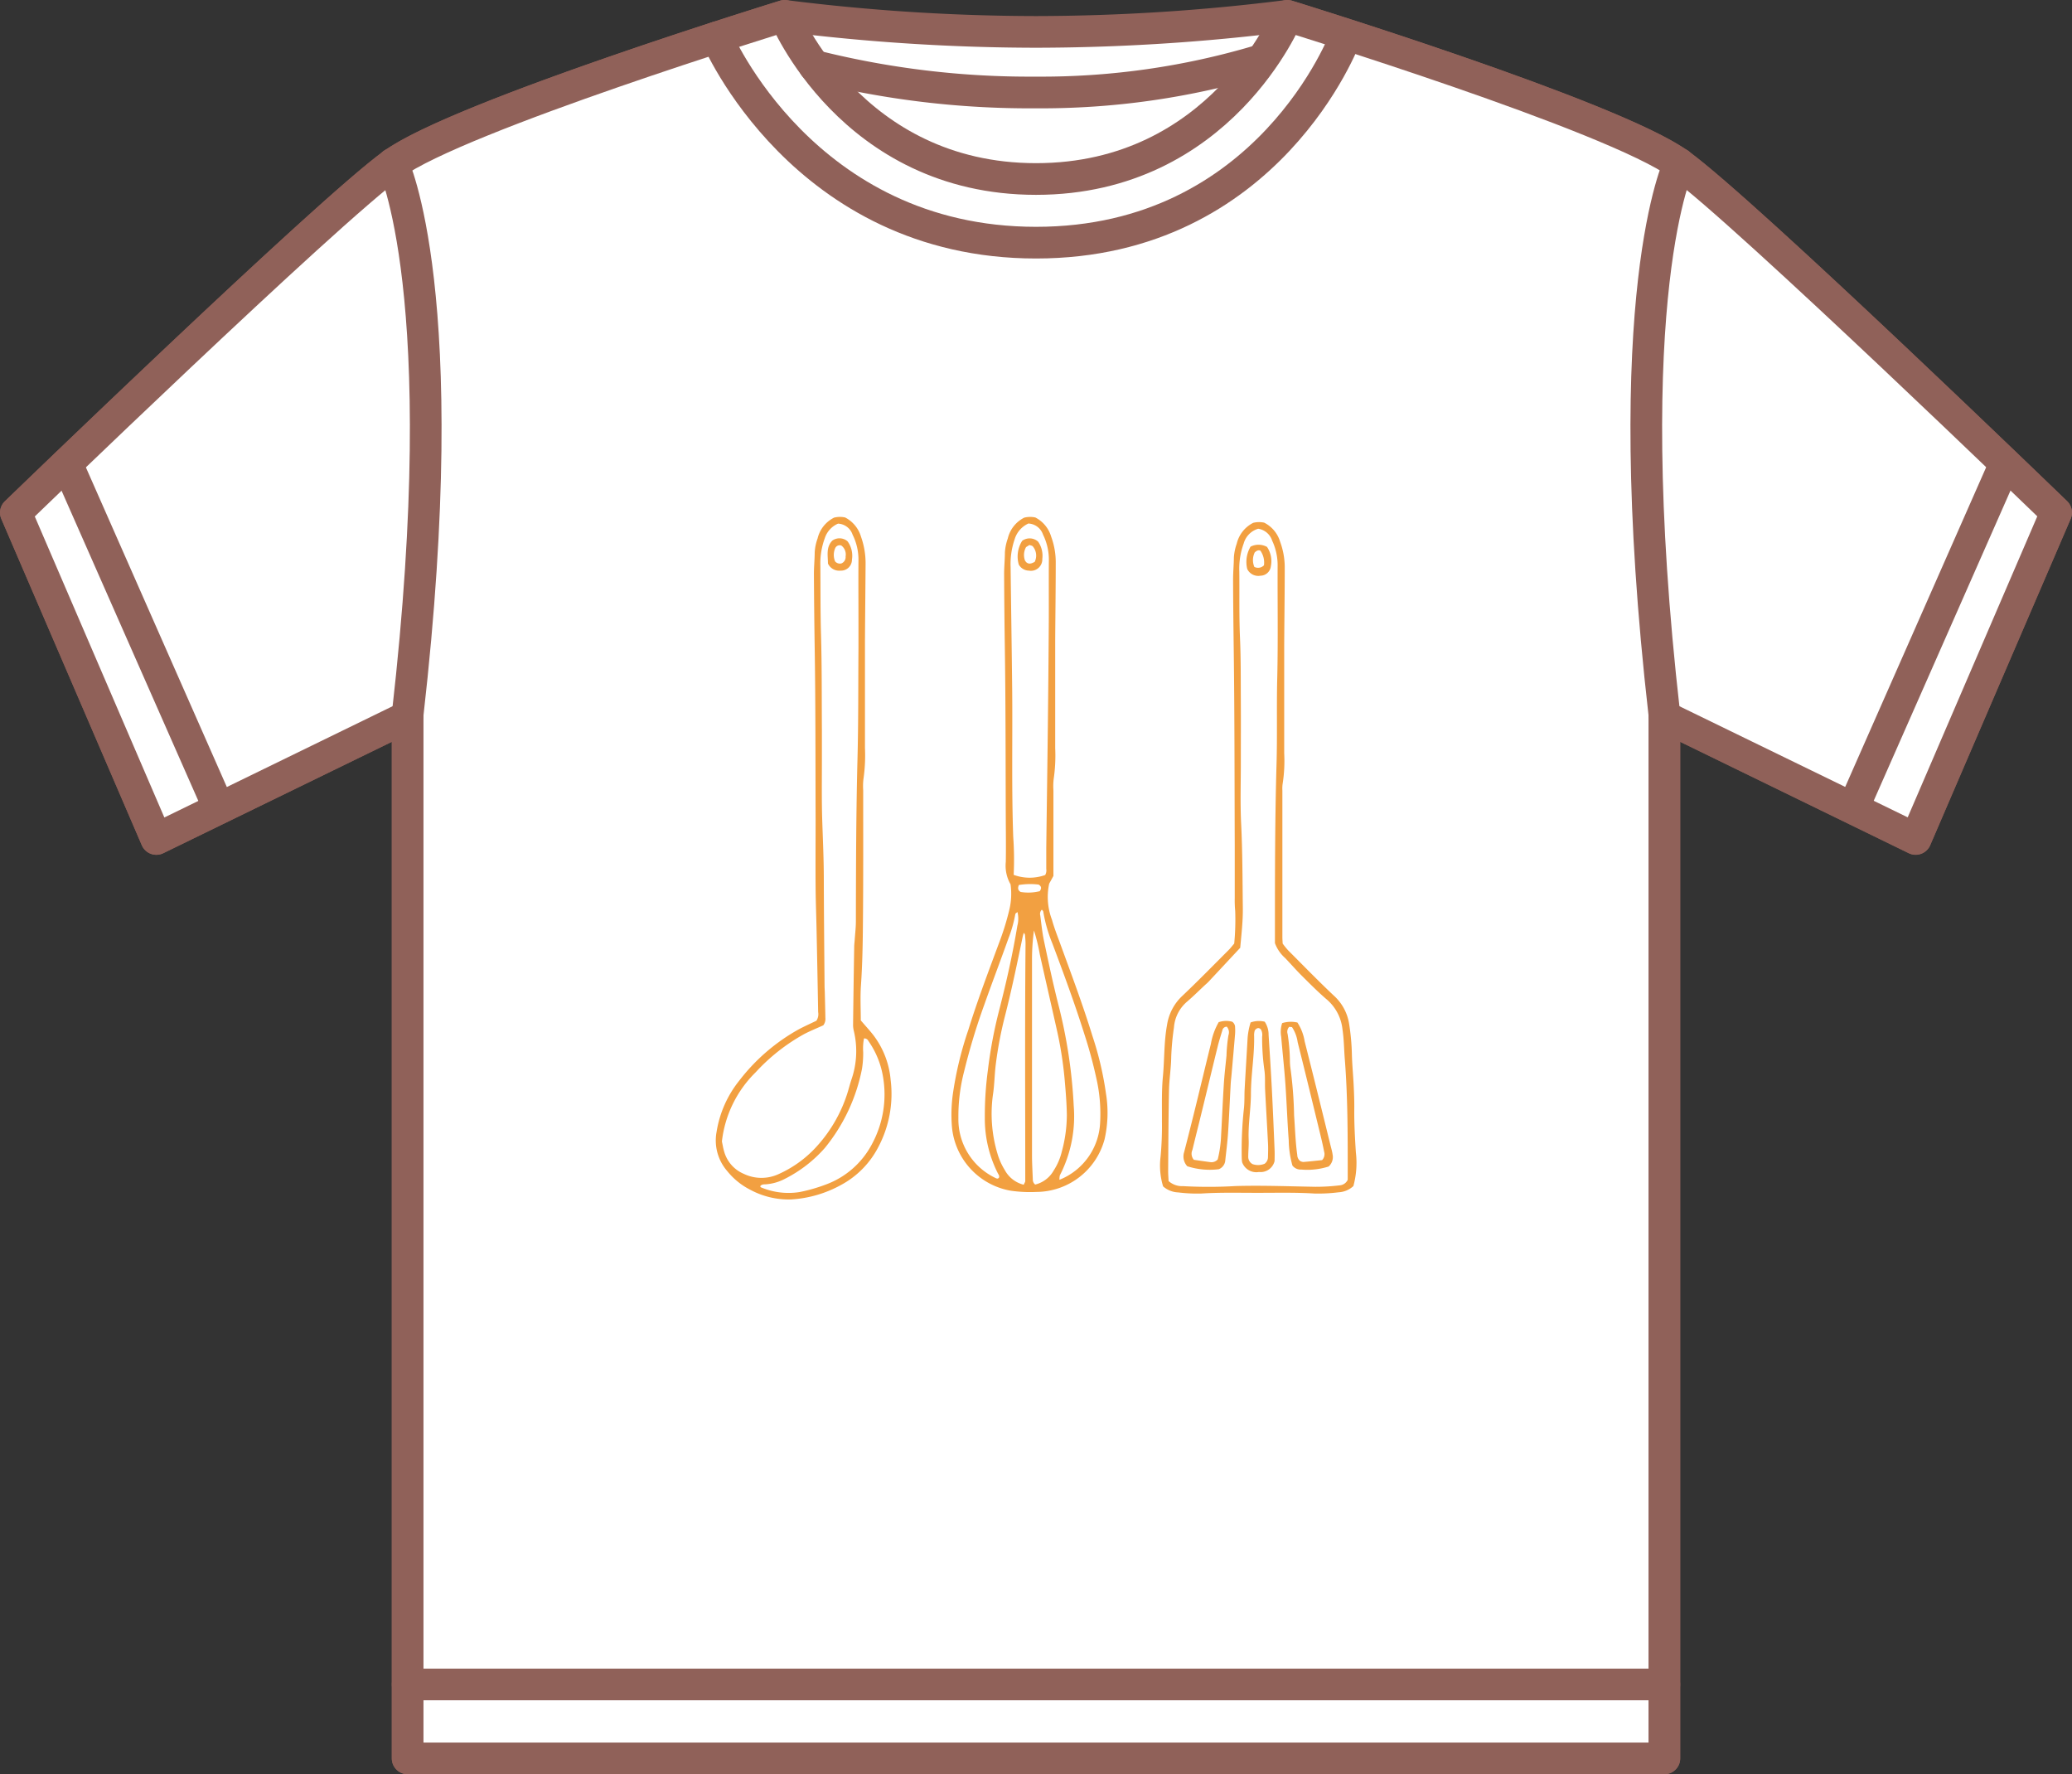 <svg xmlns="http://www.w3.org/2000/svg" width="130.824" height="112" viewBox="0 0 130.824 112"><rect x="0" y="0" width="130.824" height="112" fill="#333333" stroke="none"/><g id="&#x30B0;&#x30EB;&#x30FC;&#x30D7;_161" data-name="&#x30B0;&#x30EB;&#x30FC;&#x30D7; 161" transform="translate(-1009.588 -5453.05)"><g id="&#x30AF;&#x30EB;&#x30FC;&#x30CD;&#x30C3;&#x30AF;" transform="translate(1008.018 5451.48)"><g id="&#x30B0;&#x30EB;&#x30FC;&#x30D7;_84" data-name="&#x30B0;&#x30EB;&#x30FC;&#x30D7; 84" transform="translate(2.57 2.57)"><path id="&#x30D1;&#x30B9;_214" data-name="&#x30D1;&#x30B9; 214" d="M82.852,2.57s20.537,6.32,24.738,9.362,23.8,22,23.8,22l-8.869,20.6L106.656,46.8V112.57H27.308V46.8L11.439,54.527,2.57,33.931s19.6-18.958,23.8-22S51.112,2.57,51.112,2.57A127.957,127.957,0,0,0,66.981,3.584,127.957,127.957,0,0,0,82.851,2.57Z" transform="translate(-2.57 -2.57)" fill="#fff" stroke="#906159" stroke-linecap="round" stroke-linejoin="round" stroke-width="2"></path><path id="&#x30D1;&#x30B9;_215" data-name="&#x30D1;&#x30B9; 215" d="M106.656,112.57V46.8l15.869,7.723,8.869-20.6s-19.6-18.958-23.8-22S82.852,2.57,82.852,2.57s-4.2,10.3-15.869,10.3S51.112,2.57,51.112,2.57,30.575,8.89,26.374,11.932s-23.8,22-23.8,22l8.869,20.6L27.308,46.8V112.57Z" transform="translate(-2.57 -2.57)" fill="#fff" stroke="#906159" stroke-linecap="round" stroke-linejoin="round" stroke-width="2"></path><path id="&#x30D1;&#x30B9;_216" data-name="&#x30D1;&#x30B9; 216" d="M311.14,12.04S316.594,25,331.3,25,350.824,12.04,350.824,12.04" transform="translate(-266.886 -10.682)" fill="none" stroke="#906159" stroke-linecap="round" stroke-linejoin="round" stroke-width="2"></path><line id="&#x7DDA;_5" data-name="&#x7DDA; 5" x2="9.579" y2="21.722" transform="translate(3.23 28.275)" fill="#fff" stroke="#906159" stroke-linecap="round" stroke-linejoin="round" stroke-width="2"></line><line id="&#x7DDA;_6" data-name="&#x7DDA; 6" x1="9.58" y2="21.722" transform="translate(116.014 28.275)" fill="#fff" stroke="#906159" stroke-linecap="round" stroke-linejoin="round" stroke-width="2"></line><line id="&#x7DDA;_7" data-name="&#x7DDA; 7" x2="79.348" transform="translate(24.738 105.333)" fill="#fff" stroke="#906159" stroke-linecap="round" stroke-linejoin="round" stroke-width="2"></line><path id="&#x30D1;&#x30B9;_217" data-name="&#x30D1;&#x30B9; 217" d="M168.55,67.66s3.967,8.168.934,34.773" transform="translate(-144.746 -58.325)" fill="#fff" stroke="#906159" stroke-linecap="round" stroke-linejoin="round" stroke-width="2"></path><path id="&#x30D1;&#x30B9;_218" data-name="&#x30D1;&#x30B9; 218" d="M722.441,67.66s-3.967,8.168-.934,34.773" transform="translate(-617.42 -58.325)" fill="#fff" stroke="#906159" stroke-linecap="round" stroke-linejoin="round" stroke-width="2"></path><path id="&#x30D1;&#x30B9;_219" data-name="&#x30D1;&#x30B9; 219" d="M354.1,22.5a55.718,55.718,0,0,0,14,1.679,48.1,48.1,0,0,0,14.16-2.025" transform="translate(-303.685 -19.342)" fill="#fff" stroke="#906159" stroke-linecap="round" stroke-linejoin="round" stroke-width="2"></path></g></g><g id="&#x30EC;&#x30A4;&#x30E4;&#x30FC;_1" data-name="&#x30EC;&#x30A4;&#x30E4;&#x30FC; 1" transform="translate(1054.778 5485.679)"><g id="&#x30B0;&#x30EB;&#x30FC;&#x30D7;_114" data-name="&#x30B0;&#x30EB;&#x30FC;&#x30D7; 114" transform="translate(0.005 0.001)"><g id="&#x30B0;&#x30EB;&#x30FC;&#x30D7;_111" data-name="&#x30B0;&#x30EB;&#x30FC;&#x30D7; 111" transform="translate(14.87 0.002)"><path id="&#x30D1;&#x30B9;_355" data-name="&#x30D1;&#x30B9; 355" d="M98.054,22.674c-.11.2-.2.365-.268.489a4.012,4.012,0,0,0,.175,2.271c.135.493.323.974.5,1.456.713,1.954,1.445,3.9,2.058,5.891a20.564,20.564,0,0,1,.852,3.622,7.542,7.542,0,0,1-.089,2.9,4.484,4.484,0,0,1-4.3,3.318,8.564,8.564,0,0,1-1.615-.076,4.5,4.5,0,0,1-3.722-4.052,9.441,9.441,0,0,1,.055-2.019,22.237,22.237,0,0,1,.984-4.089c.6-1.935,1.325-3.829,2.029-5.73a16.3,16.3,0,0,0,.541-1.781,4.316,4.316,0,0,0,.093-1.672,2.35,2.35,0,0,1-.3-1.411c.016-.838.006-1.677,0-2.515-.015-3.7-.006-7.409-.062-11.113q-.034-2.269-.044-4.54c0-.459.047-.917.05-1.377a3.146,3.146,0,0,1,.18-.868A1.981,1.981,0,0,1,96.211.056a1.54,1.54,0,0,1,.7-.011,1.989,1.989,0,0,1,1,1.208A4.669,4.669,0,0,1,98.2,2.839c0,1.649-.023,3.3-.034,4.948,0,.216,0,.433,0,.649q0,3.083,0,6.165a10.231,10.231,0,0,1-.094,1.942,3.891,3.891,0,0,0-.018.729v5.406ZM96.456.435a1.6,1.6,0,0,0-.852.992,4.816,4.816,0,0,0-.253,1.755c.031,2.594.073,5.187.1,7.781.028,3.081-.044,6.162.065,9.242a20.137,20.137,0,0,1,.028,2.4,2.922,2.922,0,0,0,1.99.011.6.6,0,0,0,.068-.388c0-.432,0-.865,0-1.3.032-2.566.071-5.133.1-7.7q.037-3.161.058-6.323c.01-1.406-.006-2.812.007-4.217a3.582,3.582,0,0,0-.37-1.562,1.024,1.024,0,0,0-.943-.7ZM96.9,42.156a1.837,1.837,0,0,0,1.172-.89,3.8,3.8,0,0,0,.51-1.187,8.913,8.913,0,0,0,.32-2.318c-.01-.675-.062-1.346-.12-2.018a24.1,24.1,0,0,0-.477-3.2c-.367-1.633-.74-3.265-1.107-4.9a11.767,11.767,0,0,0-.373-1.528,13.7,13.7,0,0,0-.123,1.855q0,6.163,0,12.326c0,.513.032,1.026.05,1.539a.4.4,0,0,0,.144.315Zm-.718,0c.054-.119.094-.166.094-.213,0-4.993-.029-9.985.018-14.979,0-.188-.018-.377-.034-.565,0-.042-.042-.081-.075-.141-.028.094-.054.169-.07.245-.351,1.69-.7,3.38-1.13,5.053a24.567,24.567,0,0,0-.571,3.019c-.081.644-.081,1.294-.182,1.932A8.758,8.758,0,0,0,94.52,40.2a4.1,4.1,0,0,0,.459,1.031,1.861,1.861,0,0,0,1.206.937Zm2.25-.3A4.08,4.08,0,0,0,101,38.3a10.055,10.055,0,0,0-.245-2.894,28.317,28.317,0,0,0-.743-2.734c-.607-1.932-1.31-3.831-2.021-5.727a9.385,9.385,0,0,1-.578-2.019c-.006-.044-.057-.081-.089-.125a.372.372,0,0,0-.1.372c.071.534.122,1.073.234,1.6.286,1.346.57,2.693.909,4.026a32.083,32.083,0,0,1,.969,6.388,8.148,8.148,0,0,1-.877,4.389,1.142,1.142,0,0,0-.024.281ZM95.783,24.952c-.068.062-.128.088-.133.123a8.277,8.277,0,0,1-.44,1.554c-.5,1.4-1.029,2.784-1.524,4.183a40.875,40.875,0,0,0-1.265,4.18,11.269,11.269,0,0,0-.367,2.963,4.1,4.1,0,0,0,2.339,3.784c.067.034.151.073.219-.013.054-.115-.023-.2-.071-.291a7.624,7.624,0,0,1-.818-3.513,21.351,21.351,0,0,1,.193-2.984,28.771,28.771,0,0,1,.719-3.812c.448-1.75.847-3.513,1.14-5.3a1.766,1.766,0,0,0,.008-.878Zm.089-1.708c-.084.221-.055.339.112.44a2.97,2.97,0,0,0,1.208-.049c.109-.166.13-.286-.07-.416a4.4,4.4,0,0,0-1.248.026Z" transform="translate(-91.607 -0.011)" fill="#f2a041"></path><path id="&#x30D1;&#x30B9;_356" data-name="&#x30D1;&#x30B9; 356" d="M117.746,8.5a.8.8,0,0,1,1.006.055,1.561,1.561,0,0,1,.263,1.086.721.721,0,0,1-.847.743A.748.748,0,0,1,117.53,10,1.842,1.842,0,0,1,117.746,8.5Zm.248.391a1.01,1.01,0,0,0-.073.852.563.563,0,0,0,.1.127c.143.107.291.086.515-.042a.9.9,0,0,0-.122-.976c-.045-.052-.141-.058-.213-.086l-.2.125Z" transform="translate(-113.27 -6.994)" fill="#f2a041"></path></g><g id="&#x30B0;&#x30EB;&#x30FC;&#x30D7;_112" data-name="&#x30B0;&#x30EB;&#x30FC;&#x30D7; 112" transform="translate(0 0)"><path id="&#x30D1;&#x30B9;_357" data-name="&#x30D1;&#x30B9; 357" d="M9.16,31.784c.3.354.56.631.792.929a5.431,5.431,0,0,1,1.093,2.834,7.163,7.163,0,0,1-.782,4.239,5.671,5.671,0,0,1-2.357,2.39,7.421,7.421,0,0,1-3.167.912,5.137,5.137,0,0,1-2.573-.62A4.443,4.443,0,0,1,.73,41.3a2.947,2.947,0,0,1-.675-2.484,6.894,6.894,0,0,1,1.427-3.224,12.2,12.2,0,0,1,3.786-3.258c.359-.188.729-.354,1.089-.528a.745.745,0,0,0,.11-.547q-.044-2.593-.1-5.188c-.018-.891-.054-1.782-.06-2.675-.011-1.406,0-2.812,0-4.219-.013-3.677,0-7.355-.06-11.031Q6.212,5.877,6.2,3.606c0-.459.047-.917.05-1.377a3.091,3.091,0,0,1,.182-.868A1.979,1.979,0,0,1,7.477.045,1.536,1.536,0,0,1,8.171.037a2,2,0,0,1,1,1.209,4.987,4.987,0,0,1,.291,1.748c-.011,1.622-.029,3.243-.039,4.865,0,.838,0,1.677,0,2.515q0,2.109,0,4.219a10.349,10.349,0,0,1-.094,1.94,3.891,3.891,0,0,0-.018.729c0,2.73.01,5.463-.015,8.193-.011,1.377-.031,2.755-.127,4.131-.05.726-.01,1.456-.01,2.195ZM7.722.426a1.506,1.506,0,0,0-.834.916,4.621,4.621,0,0,0-.281,1.75c.011,1.459,0,2.919.042,4.378.057,2,.041,4,.055,6,0,.622,0,1.243,0,1.865,0,1.271-.019,2.542.021,3.812.041,1.242.1,2.484.1,3.726.006,2.243.029,4.487.047,6.73,0,.135.011.269.015.4.013.541.028,1.08.037,1.62a.673.673,0,0,1-.131.472c-.4.183-.828.352-1.23.565a12.111,12.111,0,0,0-3.041,2.4A7.256,7.256,0,0,0,.391,39.427c.044.2.076.417.138.623a2.157,2.157,0,0,0,1.239,1.419,2.576,2.576,0,0,0,2.2.019A7.2,7.2,0,0,0,6.322,39.8a9.055,9.055,0,0,0,2.034-3.56c.068-.234.13-.469.206-.7a5.473,5.473,0,0,0,.153-3.11,1.573,1.573,0,0,1-.042-.4q.029-2.433.07-4.864c0-.162.023-.323.034-.485.026-.377.071-.753.073-1.13.006-3.406.013-6.81.1-10.216.062-2.351.045-4.7.063-7.053q0-.731,0-1.459c0-1.378-.01-2.758,0-4.136a3.531,3.531,0,0,0-.37-1.562,1.02,1.02,0,0,0-.935-.7ZM2.81,42.253c.013.024.021.06.041.067a4.467,4.467,0,0,0,2.448.3A10.566,10.566,0,0,0,7,42.128,5.384,5.384,0,0,0,9.856,39.61a6.592,6.592,0,0,0,.7-4.305,5.466,5.466,0,0,0-.916-2.221.276.276,0,0,0-.279-.161,3.36,3.36,0,0,0-.05.868,6.214,6.214,0,0,1-.075,1.047,11.318,11.318,0,0,1-2.347,5A8.4,8.4,0,0,1,4.339,41.8a3.024,3.024,0,0,1-1.161.33c-.13.008-.274-.008-.367.12Z" transform="translate(-0.005 -0.001)" fill="#f2a041"></path><path id="&#x30D1;&#x30B9;_358" data-name="&#x30D1;&#x30B9; 358" d="M43.509,9.914c0-.5-.135-1.021.274-1.446a.78.78,0,0,1,.964.044,1.544,1.544,0,0,1,.278,1.151.693.693,0,0,1-.727.7A.781.781,0,0,1,43.509,9.914Zm.847-.006a.431.431,0,0,0,.268-.442.705.705,0,0,0-.276-.692.315.315,0,0,0-.372.151,1.058,1.058,0,0,0-.016.854A.4.4,0,0,0,44.357,9.908Z" transform="translate(-36.428 -6.971)" fill="#f2a041"></path></g><g id="&#x30B0;&#x30EB;&#x30FC;&#x30D7;_113" data-name="&#x30B0;&#x30EB;&#x30FC;&#x30D7; 113" transform="translate(28.047 0.328)"><path id="&#x30D1;&#x30B9;_359" data-name="&#x30D1;&#x30B9; 359" d="M184.978,43.947a1.48,1.48,0,0,1-.917.38,10.163,10.163,0,0,1-1.536.078c-1.217-.076-2.433-.042-3.649-.044-1.162,0-2.325-.031-3.487.045a9.735,9.735,0,0,1-1.456-.071,1.526,1.526,0,0,1-.956-.381,4.51,4.51,0,0,1-.162-1.851,20.753,20.753,0,0,0,.089-2.268c.006-.946-.028-1.9.063-2.838.1-1.075.062-2.159.258-3.227a3.155,3.155,0,0,1,.95-1.826c1-.946,1.964-1.935,2.94-2.909.114-.114.211-.245.352-.407a15.691,15.691,0,0,0,.062-2.062,7.1,7.1,0,0,1-.029-.81c0-1.109,0-2.217,0-3.328-.015-4.084-.008-8.169-.062-12.251-.019-1.515-.039-3.028-.042-4.542,0-.459.045-.917.05-1.377a3.168,3.168,0,0,1,.179-.87,1.99,1.99,0,0,1,1.042-1.321,1.526,1.526,0,0,1,.693-.011,1.978,1.978,0,0,1,1.006,1.206,4.669,4.669,0,0,1,.291,1.586c0,1.649-.024,3.3-.034,4.948,0,.812,0,1.623,0,2.435q0,2.192,0,4.381a9.347,9.347,0,0,1-.1,1.94,1.971,1.971,0,0,0-.015.4v9.251c0,.135.011.269.019.425a4.956,4.956,0,0,0,.347.429c.955.956,1.9,1.929,2.881,2.854a3.027,3.027,0,0,1,.972,1.813,14.174,14.174,0,0,1,.169,1.854c.015.674.083,1.346.115,2.019.024.485.042.972.037,1.459-.01.92.042,1.838.1,2.755a5.566,5.566,0,0,1-.159,2.133Zm-11.639-.315a1.278,1.278,0,0,0,.9.307,29.064,29.064,0,0,0,3.321-.006c1.679-.047,3.352.019,5.029.047a12.374,12.374,0,0,0,1.534-.091.606.606,0,0,0,.511-.352v-.57c0-2.352,0-4.7-.185-7.05-.05-.618-.05-1.237-.144-1.855a2.885,2.885,0,0,0-.976-1.891c-.555-.472-1.07-.993-1.588-1.508-.364-.362-.7-.748-1.057-1.122a2.324,2.324,0,0,1-.646-.943v-.791c0-3.489,0-6.977.1-10.466.055-1.838,0-3.677.047-5.516.055-2.38.011-4.761.023-7.141a3.655,3.655,0,0,0-.344-1.489,1.1,1.1,0,0,0-.883-.755,1.348,1.348,0,0,0-.919.943,4.6,4.6,0,0,0-.273,1.753c.015,1.406-.018,2.812.044,4.217.058,1.323.044,2.649.052,3.974.008,1.3,0,2.6,0,3.9,0,1.271-.042,2.545.019,3.813.088,1.784.086,3.568.107,5.352.01.841-.091,1.667-.164,2.5-.672.721-1.334,1.433-2,2.143-.073.08-.159.148-.237.221-.377.351-.74.714-1.131,1.047a2.373,2.373,0,0,0-.817,1.622,17.248,17.248,0,0,0-.172,1.854c-.008.7-.125,1.4-.14,2.1-.036,1.7-.041,3.407-.054,5.112,0,.214.018.429.029.648Z" transform="translate(-172.782 -2.021)" fill="#f2a041"></path><path id="&#x30D1;&#x30B9;_360" data-name="&#x30D1;&#x30B9; 360" d="M222.792,205.457a4.431,4.431,0,0,1-1.729.192.656.656,0,0,1-.557-.252,6.173,6.173,0,0,1-.234-1.6c-.088-1.183-.128-2.37-.211-3.555-.071-.993-.18-1.984-.265-2.977a1.729,1.729,0,0,1,.062-.86,1.855,1.855,0,0,1,.963-.037,3.067,3.067,0,0,1,.456,1.185c.558,2.2,1.1,4.4,1.641,6.6.045.183.1.365.125.552A.8.8,0,0,1,222.792,205.457Zm-.416-.4a.544.544,0,0,0,.131-.539c-.067-.343-.144-.685-.227-1.024-.477-1.961-.951-3.922-1.443-5.88a2.279,2.279,0,0,0-.359-.956l-.175-.018a.452.452,0,0,0-.1.453,12.007,12.007,0,0,1,.144,1.687,3.645,3.645,0,0,0,.024.4,25.015,25.015,0,0,1,.24,3.057c.062.831.084,1.666.2,2.492a.5.5,0,0,0,.182.38.519.519,0,0,0,.195.062c.4-.031.8-.078,1.187-.117Z" transform="translate(-212.145 -164.778)" fill="#f2a041"></path><path id="&#x30D1;&#x30B9;_361" data-name="&#x30D1;&#x30B9; 361" d="M184.175,196.068a1.445,1.445,0,0,1,.834-.023.422.422,0,0,1,.182.367,3.054,3.054,0,0,1,0,.4c-.071.859-.148,1.716-.224,2.575-.016.188-.041.375-.052.563-.057,1.05-.1,2.1-.17,3.149-.037.563-.112,1.125-.172,1.688a.652.652,0,0,1-.409.568,4.615,4.615,0,0,1-1.992-.187.907.907,0,0,1-.195-.9q.394-1.527.769-3.058c.308-1.256.607-2.515.919-3.771a4.161,4.161,0,0,1,.5-1.38Zm.485.291a.285.285,0,0,0-.273.23c-.1.336-.209.67-.292,1.01-.356,1.443-.7,2.888-1.055,4.331-.179.735-.367,1.467-.541,2.2a.584.584,0,0,0,.089.631c.321.047.666.1,1.013.144a.525.525,0,0,0,.493-.167,7.167,7.167,0,0,0,.211-1.458c.062-1.105.107-2.213.177-3.32.037-.593.109-1.182.167-1.773a9.861,9.861,0,0,1,.123-1.291.53.53,0,0,0-.112-.544Z" transform="translate(-180.451 -164.506)" fill="#f2a041"></path><path id="&#x30D1;&#x30B9;_362" data-name="&#x30D1;&#x30B9; 362" d="M205.1,196.122a1.545,1.545,0,0,1,.891-.047,1.466,1.466,0,0,1,.245.834c.075,1.156.148,2.312.208,3.467.065,1.265.117,2.529.17,3.794.011.268,0,.537,0,.7a.908.908,0,0,1-.987.692.952.952,0,0,1-1.063-.618,2.486,2.486,0,0,1-.024-.276,24.227,24.227,0,0,1,.133-3.068c.052-.427.028-.862.052-1.292.058-1.076.128-2.151.187-3.226a4.614,4.614,0,0,1,.188-.961Zm.873,8.928a.519.519,0,0,0,.224-.43c.007-.3.018-.6,0-.891-.055-1.105-.122-2.209-.179-3.315-.023-.432.015-.87-.05-1.3a14.45,14.45,0,0,1-.14-2.1.678.678,0,0,0-.084-.461c-.13-.114-.242-.1-.38.067a1.147,1.147,0,0,0-.044.268c.039,1.245-.195,2.476-.2,3.719,0,.972-.182,1.937-.143,2.912.015.351-.023.7-.026,1.052a.525.525,0,0,0,.271.493,1.071,1.071,0,0,0,.748-.016Z" transform="translate(-199.38 -164.537)" fill="#f2a041"></path><path id="&#x30D1;&#x30B9;_363" data-name="&#x30D1;&#x30B9; 363" d="M206.506,12.323a1.9,1.9,0,0,1,.211-1.4,1.107,1.107,0,0,1,1.039.015A1.6,1.6,0,0,1,208,12.156a.67.67,0,0,1-.653.6.776.776,0,0,1-.843-.432Zm.469-1.023a1.1,1.1,0,0,0-.018.9.52.52,0,0,0,.607-.1,1.3,1.3,0,0,0-.229-.93c-.109-.037-.208-.023-.362.125Z" transform="translate(-201.001 -9.372)" fill="#f2a041"></path></g></g></g></g></svg>